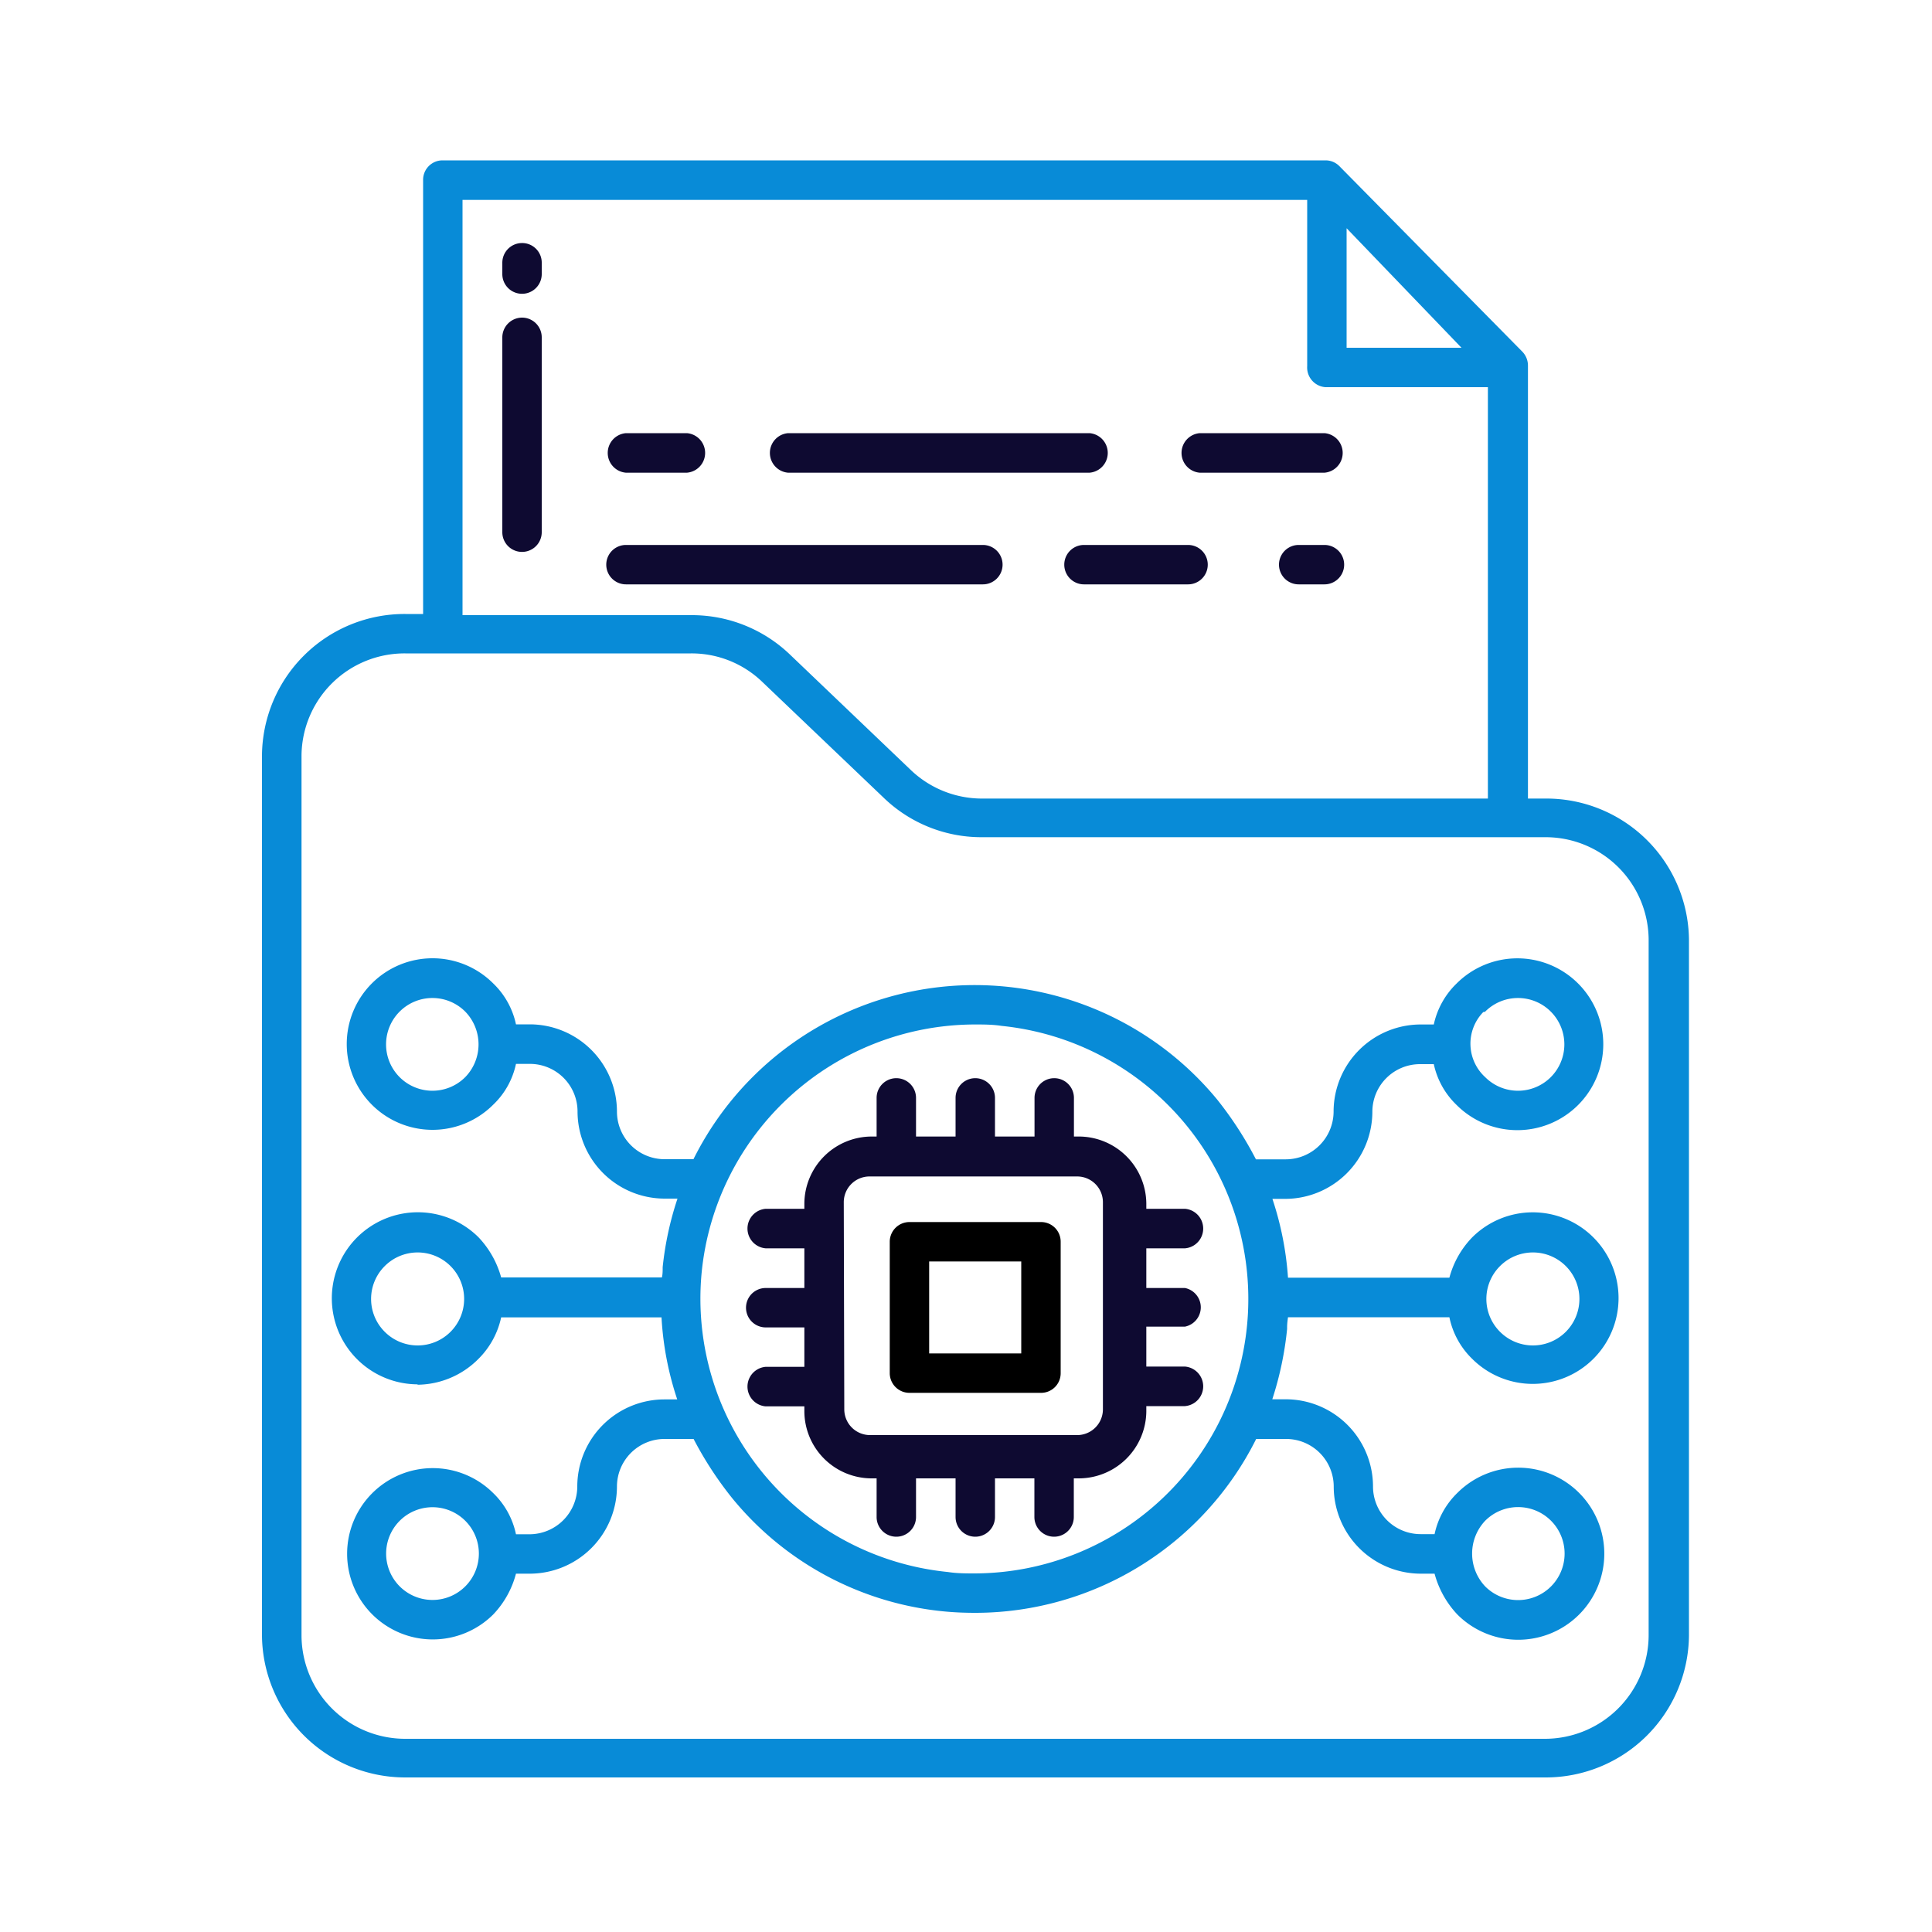 <svg xmlns="http://www.w3.org/2000/svg" id="Layer_1" data-name="Layer 1" viewBox="0 0 150 150"><defs><style>.cls-1{fill:#0e0a31;}.cls-2{fill:#088bd7;}</style></defs><path class="cls-1" d="M40.5,18.87A1.53,1.53,0,0,0,39,20.4v.88a1.53,1.53,0,1,0,3.06,0V20.4A1.52,1.52,0,0,0,40.5,18.87Z"></path><path class="cls-1" d="M102.83,42.31h-2a1.53,1.53,0,0,0,0,3.06h2a1.53,1.53,0,0,0,0-3.06Z"></path><path class="cls-1" d="M92.24,42.31H84.16a1.53,1.53,0,0,0,0,3.06h8.08a1.53,1.53,0,1,0,0-3.06Z"></path><path class="cls-1" d="M77.84,43.84a1.53,1.53,0,0,0-1.53-1.53H48.6a1.53,1.53,0,0,0,0,3.06H76.31A1.53,1.53,0,0,0,77.84,43.84Z"></path><path class="cls-1" d="M93.15,36.7h9.68a1.54,1.54,0,0,0,0-3.07H93.15a1.54,1.54,0,0,0,0,3.07Z"></path><path class="cls-1" d="M61.19,36.7h23.4a1.54,1.54,0,0,0,0-3.07H61.19a1.54,1.54,0,0,0,0,3.07Z"></path><path class="cls-1" d="M48.6,36.7h4.73a1.54,1.54,0,0,0,0-3.07H48.6a1.54,1.54,0,0,0,0,3.07Z"></path><path class="cls-1" d="M40.5,24.66A1.54,1.54,0,0,0,39,26.19V41.32a1.53,1.53,0,0,0,3.06,0V26.19A1.53,1.53,0,0,0,40.5,24.66Z"></path><path class="cls-2" d="M31.47,138H120a11.12,11.12,0,0,0,11.13-11V72.91A11.07,11.07,0,0,0,120,62h-1.37V28.39a1.55,1.55,0,0,0-.43-1.08L104,12.91a1.51,1.51,0,0,0-1.08-.46H34.35A1.51,1.51,0,0,0,32.85,14V47.67H31.47a11.07,11.07,0,0,0-11.13,11V127A11.12,11.12,0,0,0,31.47,138ZM104.55,17.72,113.47,27h-8.92Zm-68.64-2.2h65.58V28.43a1.53,1.53,0,0,0,1.42,1.63h12.61V62H76.19a8,8,0,0,1-5.5-2.24l-9.42-9a11,11,0,0,0-7.62-3H35.91ZM23.41,58.63a8,8,0,0,1,8.06-7.9H53.65a7.91,7.91,0,0,1,5.5,2.18l9.43,9A10.92,10.92,0,0,0,76.19,65H120A8,8,0,0,1,128,72.91V127a8.06,8.06,0,0,1-8.07,8H31.47a8.05,8.05,0,0,1-8.06-8Z"></path><path class="cls-2" d="M32.42,107.51a6.75,6.75,0,0,0,4.72-2,6.45,6.45,0,0,0,1.77-3.23H51.36a24.26,24.26,0,0,0,1.22,6.37h-1a6.77,6.77,0,0,0-6.76,6.77,3.72,3.72,0,0,1-3.7,3.7H40.06a6.21,6.21,0,0,0-1.77-3.2,6.65,6.65,0,1,0,0,9.43,7.23,7.23,0,0,0,1.77-3.17h1.08a6.78,6.78,0,0,0,6.76-6.76,3.7,3.7,0,0,1,3.7-3.7h2.25a27.9,27.9,0,0,0,3,4.6,24.22,24.22,0,0,0,16.45,8.79c.82.08,1.63.11,2.44.11a24.4,24.4,0,0,0,21.79-13.5h2.32a3.7,3.7,0,0,1,3.7,3.7,6.77,6.77,0,0,0,6.76,6.76h1.07a7.43,7.43,0,0,0,1.77,3.17,6.68,6.68,0,1,0,0-9.44h0a6.28,6.28,0,0,0-1.77,3.2H110.3a3.7,3.7,0,0,1-3.7-3.7,6.78,6.78,0,0,0-6.76-6.77H98.78a25.92,25.92,0,0,0,1.15-5.45c0-.28,0-.41.07-.92h12.53a6.26,6.26,0,0,0,1.77,3.23,6.66,6.66,0,1,0,0-9.43,7.15,7.15,0,0,0-1.77,3.13H100a24.6,24.6,0,0,0-1.21-6.12h1a6.78,6.78,0,0,0,6.76-6.76,3.7,3.7,0,0,1,3.7-3.7h1.07a6.19,6.19,0,0,0,1.77,3.17,6.67,6.67,0,1,0,0-9.43h0a6.26,6.26,0,0,0-1.77,3.18H110.3a6.77,6.77,0,0,0-6.76,6.77,3.72,3.72,0,0,1-3.7,3.7H97.51a28.15,28.15,0,0,0-3-4.63A24.39,24.39,0,0,0,53.84,90H51.6a3.7,3.7,0,0,1-3.7-3.7,6.78,6.78,0,0,0-6.76-6.77H40.06a6.19,6.19,0,0,0-1.77-3.18,6.66,6.66,0,1,0,0,9.42,6.12,6.12,0,0,0,1.77-3.17h1.08a3.7,3.7,0,0,1,3.7,3.7,6.77,6.77,0,0,0,6.76,6.76h1a24.88,24.88,0,0,0-1.15,5.32c0,.29,0,.55-.06.8H38.91a7.35,7.35,0,0,0-1.77-3.13,6.68,6.68,0,1,0-4.72,11.43Zm3.7,15.66a3.6,3.6,0,1,1,0-5.1h0a3.6,3.6,0,0,1,0,5.1Zm79.19-5.1a3.61,3.61,0,1,1,0,5.1,3.71,3.71,0,0,1,0-5.1Zm1.15-19.77a3.61,3.61,0,1,1,0,5.1,3.6,3.6,0,0,1,0-5.1v0Zm-1.15-19.76a3.6,3.6,0,1,1,0,5.09,3.52,3.52,0,0,1-.2-5,.17.17,0,0,1,.2-.06ZM54.48,98.76A21.35,21.35,0,0,1,75.67,79.54c.69,0,1.39,0,2.1.11a21.31,21.31,0,0,1-2.07,42.51c-.7,0-1.4,0-2.11-.11A21.33,21.33,0,0,1,54.48,98.76ZM36.12,83.63a3.6,3.6,0,1,1,0-5.09,3.65,3.65,0,0,1,0,5.09ZM29.87,98.3a3.61,3.61,0,1,1,0,5.1,3.6,3.6,0,0,1,0-5.1v0Z"></path><path class="cls-1" d="M62.45,109.6a5.23,5.23,0,0,0,5.18,5.18h.43v3a1.53,1.53,0,0,0,3.06,0v-3h3.07v3a1.53,1.53,0,0,0,3.06,0v-3h3.06v3a1.53,1.53,0,0,0,3.06,0v-3h.44A5.25,5.25,0,0,0,89,109.6v-.43h3a1.54,1.54,0,0,0,0-3.07H89V103h3A1.53,1.53,0,0,0,92,100H89V96.92h3a1.54,1.54,0,0,0,0-3.07H89v-.43a5.25,5.25,0,0,0-5.18-5.18h-.44v-3a1.53,1.53,0,0,0-3.06,0v3H77.25v-3a1.53,1.53,0,0,0-3.06,0v3H71.12v-3a1.53,1.53,0,0,0-3.06,0v3h-.43a5.24,5.24,0,0,0-5.18,5.18v.43h-3a1.54,1.54,0,0,0,0,3.07h3V100h-3a1.53,1.53,0,1,0,0,3.06h3v3.06h-3a1.54,1.54,0,0,0,0,3.07h3Zm3.06-16.26a2,2,0,0,1,2-2H83.63a2,2,0,0,1,2,2v16.08a2,2,0,0,1-2,2H67.55a2,2,0,0,1-2-2Z"></path><path d="M70.61,108.14H80.82a1.52,1.52,0,0,0,1.53-1.53V96.41a1.52,1.52,0,0,0-1.53-1.53H70.61a1.53,1.53,0,0,0-1.53,1.53v10.2A1.53,1.53,0,0,0,70.61,108.14Zm1.53-10.2h7.15v7.14H72.14Z"></path></svg>